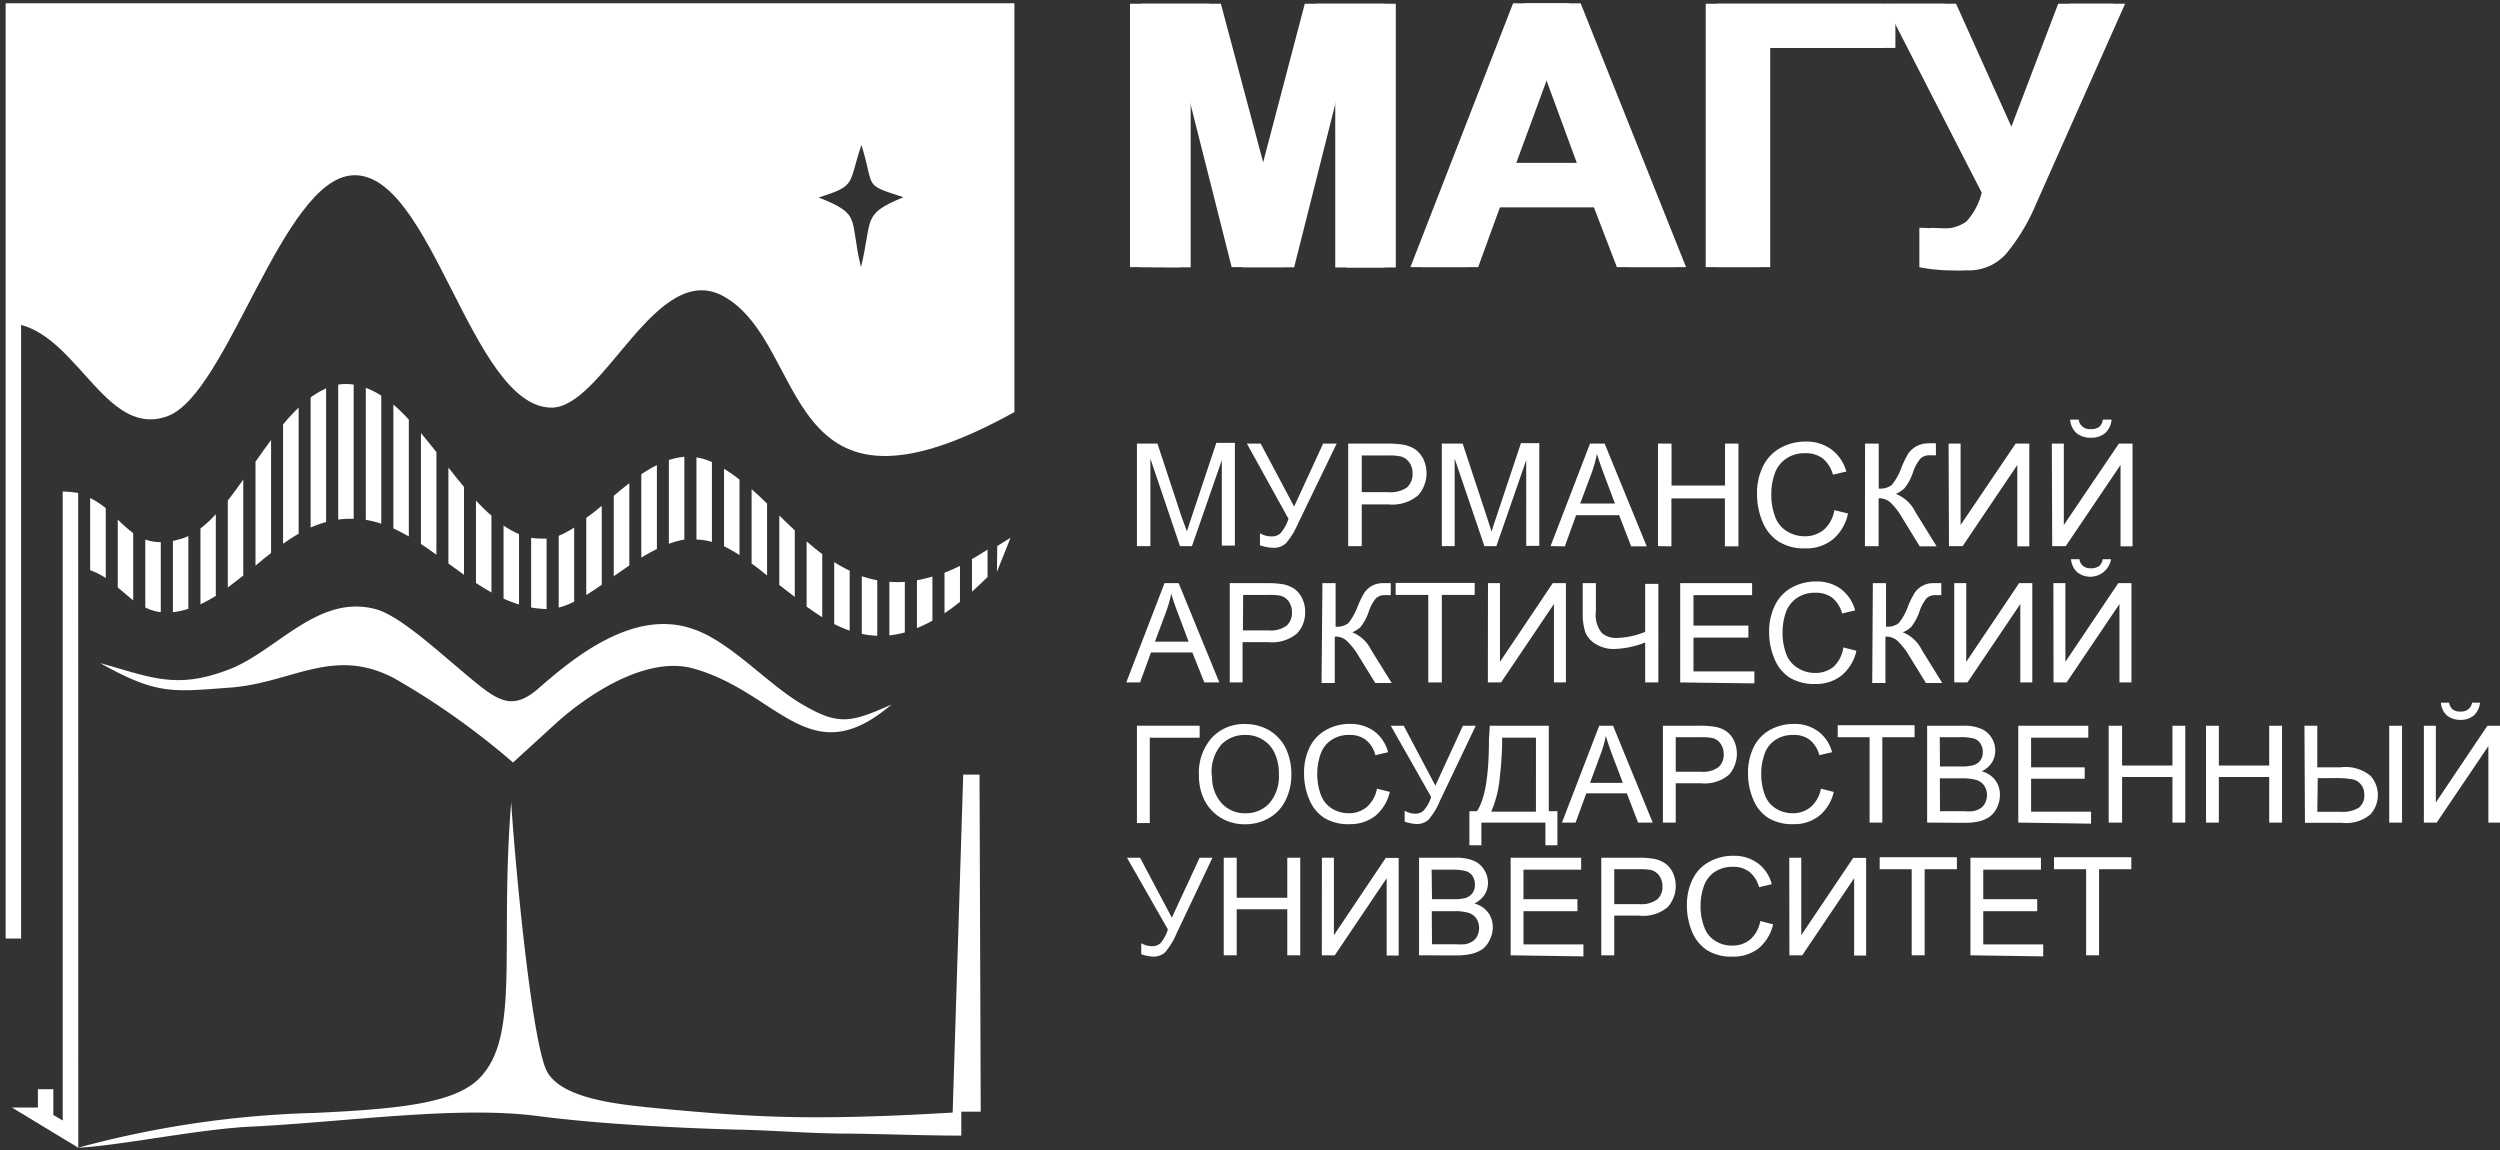<svg id="masu" data-name="masu" xmlns="http://www.w3.org/2000/svg" viewBox="0 0 208.52 95.92"><rect x="0" y="0" width="208.52" height="95.92" fill="#333333" stroke="none"/><defs><style>.cls-1,.cls-2{fill:#fff;}.cls-1{fill-rule:evenodd;}.cls-3{fill:#ffffff;}</style></defs><path class="cls-1" d="M6.52,41.12A8.17,8.17,0,0,0,5.23,41V90.25h0v3.21L4.45,93V90.85H3.16v1.53H1l5.53,3.35Z"/><path class="cls-1" d="M8.36,55.31c4.27,1.18,6.34,2.24,10.81.5,3.93-1.54,7.38-6.29,12.17-5,2.18.58,5.83,4.11,8.5,6.25,1.88,1.51,3.06,2.08,5,.42,2.92-2.55,8-6.8,13-5,3,1,6.13,4.51,8.94,6.19,3.11,1.85,4.11,1.65,7.58.09-6.85,5.85-9.39-1-16.52-3-4-1.12-9,2.32-11.49,4.59l-3.56,3.25a62.84,62.84,0,0,0-9.86-7c-5.08-2.71-8.49.31-13.59.74C14.43,57.7,13.15,58,8.36,55.31Z"/><path class="cls-1" d="M6.51,95.73a83.34,83.34,0,0,1,19.65-2.9C33.42,92.5,37.87,92,39.92,90c3.54-3.49,1.72-10.83,2.72-23.1.25,4.29,1.59,19,2.86,22.2,1,2.56,6.17,3,8.72,3.28,3.63.35,7.27.67,10.92.77s7.44,0,11.16-.18l3.16-.17.88-28.19H81.7l.1,28.11H80.18v2c-3.09,0-6.71-.15-9.79-.17s-5.64-.26-8.8-.33c-3.77-.09-11.17-.4-16.8-1.14-6.66-.87-16.12.52-23.87.89C16.47,94.19,10.06,95.55,6.51,95.73Z"/><path class="cls-2" d="M7.52,47.56a6.32,6.32,0,0,1,1.3.65V42.38a7.08,7.08,0,0,0-1.3-.84Z"/><path class="cls-2" d="M9.82,49c.45.36.86.74,1.29,1.07v-5.6a13.51,13.51,0,0,1-1.29-1.14Z"/><path class="cls-2" d="M12.12,50.67a4,4,0,0,0,1.29.39V45.22A3.71,3.71,0,0,1,12.12,45Z"/><path class="cls-2" d="M14.42,45.12v5.94a6.41,6.41,0,0,0,1.29-.28V44.71a3.83,3.83,0,0,1-.56.22C14.89,45,14.65,45.07,14.42,45.12Z"/><path class="cls-2" d="M16.72,44.08V50.4A11.54,11.54,0,0,0,18,49.7V42.89A10.1,10.1,0,0,1,16.72,44.08Z"/><path class="cls-2" d="M19,49c.43-.32.86-.66,1.29-1V40c-.43.61-.86,1.2-1.29,1.75Z"/><path class="cls-2" d="M21.31,47.18c.43-.36.86-.72,1.3-1.06V36.7c-.44.59-.87,1.2-1.3,1.81Z"/><path class="cls-2" d="M23.61,35.41v9.94c.42-.29.85-.58,1.3-.83V34A14.77,14.77,0,0,0,23.61,35.41Z"/><path class="cls-2" d="M25.91,44a9.9,9.9,0,0,1,1.29-.46V32.4a6.54,6.54,0,0,0-1.29.75Z"/><path class="cls-2" d="M28.21,32.11V43.34a6.48,6.48,0,0,1,.77-.07h.52V32.08a4.26,4.26,0,0,0-1.29,0Z"/><path class="cls-2" d="M30.51,43.36a8.11,8.11,0,0,1,1.29.32V33a6.5,6.5,0,0,0-1.29-.65Z"/><path class="cls-2" d="M32.81,33.74V44.07c.43.2.86.43,1.29.67V35C33.67,34.53,33.24,34.11,32.81,33.74Z"/><path class="cls-2" d="M35.11,45.37c.43.28.86.59,1.29.9V37.71c-.43-.54-.86-1.08-1.29-1.59Z"/><path class="cls-2" d="M37.4,47l1.3.94V40.61c-.44-.52-.87-1.06-1.3-1.61Z"/><path class="cls-2" d="M39.7,41.76v6.87c.43.28.86.54,1.29.79V43C40.56,42.65,40.13,42.22,39.7,41.76Z"/><path class="cls-2" d="M42,49.93a11.8,11.8,0,0,0,1.29.49V44.55A7.51,7.51,0,0,1,42,43.83Z"/><path class="cls-2" d="M44.3,44.86v5.81a9.09,9.09,0,0,0,1.29.13V44.92a3.55,3.55,0,0,1-.46,0A5.7,5.7,0,0,1,44.3,44.86Z"/><path class="cls-2" d="M46.6,50.68a6.7,6.7,0,0,0,1.29-.5V44a7.41,7.41,0,0,1-1.29.69Z"/><path class="cls-2" d="M48.9,49.63c.42-.26.85-.55,1.29-.86V42.19c-.44.36-.87.72-1.29,1Z"/><path class="cls-2" d="M51.19,48.06l1.3-.9V40.3c-.44.34-.87.69-1.3,1.05Z"/><path class="cls-2" d="M53.49,46.51c.43-.26.86-.5,1.3-.72v-7a11.66,11.66,0,0,0-1.3.77Z"/><path class="cls-2" d="M55.79,45.36A7.68,7.68,0,0,1,57.08,45v-6.9a5.93,5.93,0,0,0-1.29.27Z"/><path class="cls-2" d="M58.09,45a5.25,5.25,0,0,1,1.29.2V38.54a4.89,4.89,0,0,0-1.29-.39Z"/><path class="cls-2" d="M60.39,45.56a13.84,13.84,0,0,1,1.29.74V40a13.61,13.61,0,0,0-1.29-.9Z"/><path class="cls-2" d="M62.69,47c.43.31.86.65,1.29,1V42c-.43-.41-.86-.82-1.29-1.2Z"/><path class="cls-2" d="M65,48.79l1.29,1V44.24c-.44-.41-.87-.83-1.29-1.24Z"/><path class="cls-2" d="M67.28,50.6c.43.31.86.61,1.3.88V46.22c-.44-.33-.87-.69-1.3-1.06Z"/><path class="cls-2" d="M69.58,52.05a10.41,10.41,0,0,0,1.29.55v-5a11.72,11.72,0,0,1-1.29-.72Z"/><path class="cls-2" d="M71.88,52.87a7.84,7.84,0,0,0,1.29.16V48.4a9.41,9.41,0,0,1-1.29-.34Z"/><path class="cls-2" d="M74.18,48.53V53a8.87,8.87,0,0,0,1.29-.25V48.53A9.26,9.26,0,0,1,74.18,48.53Z"/><path class="cls-2" d="M76.48,52.39a12.55,12.55,0,0,0,1.29-.62V48.09c-.44.13-.87.23-1.29.31Z"/><path class="cls-2" d="M78.78,51.15c.42-.28.85-.59,1.29-.95v-3q-.66.33-1.29.57Z"/><polygon class="cls-2" points="82.37 45.84 82.37 45.58 82.37 45.58 82.37 45.84"/><path class="cls-2" d="M81.07,49.35c.43-.38.86-.79,1.3-1.23V45.84c-.44.29-.87.55-1.3.79Z"/><polygon class="cls-2" points="83.18 45.54 83.15 47.7 84.29 44.85 83.18 45.54"/><path class="cls-1" d="M.47.27V11.8h0V78.28H1.76V27.1C6.61,28.4,9,36.58,14,34.7s9.54-19.76,15.42-20.08C36,14.27,39.27,33.84,45.94,34c4.41.1,8.77-12.45,14.44-9.27,7.22,4.05,4.55,20.54,24.23,9.64V.27Zm71.34,22c-1-4.12.13-4.34-3.53-5.8,3.2-1,2.45-1.09,3.57-4.38,1.14,3.67.08,3.24,3.5,4.36C71.85,17.9,72.81,18.18,71.81,22.3Z"/><path class="cls-3" d="M94.25,22.28V.31h6.64l4,15,3.94-15h6.66v22h-4.12V5L107,22.28h-4.27L98.37,5v17.3Z"/><path class="cls-3" d="M139.69,22.28h-4.83l-1.92-5h-8.78l-1.81,5h-4.71l8.56-22h4.69Zm-8.17-8.69-3-8.16-3,8.16Z"/><path class="cls-3" d="M142.27.31h14.88V4H146.7V22.28h-4.43Z"/><path class="cls-3" d="M157.21.31h5l5.12,11.4L171.67.31h4.63L168.88,17a16.22,16.22,0,0,1-2.47,4.13,4.13,4.13,0,0,1-3.25,1.42,14.26,14.26,0,0,1-3.07-.26V19c.62,0,1.19.06,1.7.06a3.39,3.39,0,0,0,2.21-.57,5.49,5.49,0,0,0,1.29-2.42Z"/><path class="cls-2" d="M95.19,22.28V.31h6.64l4,15,3.94-15h6.65v22h-4.12V5l-4.36,17.3h-4.27L99.31,5v17.3Z"/><path class="cls-2" d="M140.63,22.28h-4.82l-1.92-5h-8.78l-1.82,5h-4.7l8.56-22h4.69Zm-8.16-8.69-3-8.16-3,8.16Z"/><path class="cls-2" d="M143.21.31h14.88V4H147.65V22.28h-4.44Z"/><path class="cls-2" d="M158.15.31h5l5.13,11.4L172.62.31h4.63L169.83,17a16.52,16.52,0,0,1-2.47,4.13,4.15,4.15,0,0,1-3.26,1.42,14.33,14.33,0,0,1-3.07-.26V19q.94.06,1.71.06a3.39,3.39,0,0,0,2.21-.57,5.61,5.61,0,0,0,1.28-2.42Z"/><path class="cls-2" d="M94.83,45.55V37h1.71l2,6.07L99,44.32c.09-.32.25-.77.45-1.38l2-6H103v8.57h-1.09V38.38l-2.49,7.17h-1l-2.47-7.3v7.3Z"/><path class="cls-2" d="M104,37h1.15l2.79,5.25L110.36,37h1.13l-3.22,6.66a6.5,6.5,0,0,1-1,1.64,1.46,1.46,0,0,1-1.1.39,3.62,3.62,0,0,1-1.08-.21v-1a1.88,1.88,0,0,0,1,.26,1,1,0,0,0,.71-.26,3.35,3.35,0,0,0,.67-1.21Z"/><path class="cls-2" d="M112.45,45.55V37h3.23a8.32,8.32,0,0,1,1.3.08,2.73,2.73,0,0,1,1.06.4,2.2,2.2,0,0,1,.69.83,2.78,2.78,0,0,1-.44,3,3.34,3.34,0,0,1-2.51.76h-2.2v3.48Zm1.13-4.5h2.21a2.39,2.39,0,0,0,1.57-.4,1.51,1.51,0,0,0,.46-1.16,1.58,1.58,0,0,0-.27-.92,1.3,1.3,0,0,0-.72-.5,4.79,4.79,0,0,0-1.06-.08h-2.19Z"/><path class="cls-2" d="M120.26,45.55V37H122l2,6.07.41,1.27c.09-.32.24-.77.45-1.38l2-6h1.53v8.57h-1.09V38.38l-2.49,7.17h-1l-2.48-7.3v7.3Z"/><path class="cls-2" d="M129.33,45.55,132.62,37h1.22l3.51,8.57h-1.3l-1-2.6h-3.59l-.94,2.6ZM131.8,42h2.9l-.89-2.37c-.27-.72-.48-1.32-.61-1.78a10.84,10.84,0,0,1-.46,1.64Z"/><path class="cls-2" d="M138.29,45.55V37h1.13V40.5h4.46V37H145v8.57h-1.13v-4h-4.46v4Z"/><path class="cls-2" d="M153,42.55l1.14.28A3.83,3.83,0,0,1,152.86,45a3.51,3.51,0,0,1-2.26.74,4,4,0,0,1-2.25-.57A3.55,3.55,0,0,1,147,43.5a5.9,5.9,0,0,1-.45-2.3,5,5,0,0,1,.51-2.33,3.52,3.52,0,0,1,1.46-1.52,4.31,4.31,0,0,1,2.08-.52,3.51,3.51,0,0,1,2.16.66A3.44,3.44,0,0,1,154,39.33l-1.12.26a2.61,2.61,0,0,0-.86-1.36,2.34,2.34,0,0,0-1.43-.43,2.73,2.73,0,0,0-1.65.48,2.49,2.49,0,0,0-.93,1.27,5.08,5.08,0,0,0-.27,1.64,5.27,5.27,0,0,0,.32,1.91,2.33,2.33,0,0,0,1,1.22,2.78,2.78,0,0,0,1.46.41,2.47,2.47,0,0,0,1.61-.55A2.79,2.79,0,0,0,153,42.55Z"/><path class="cls-2" d="M155.56,37h1.14v3.75a1.58,1.58,0,0,0,1.09-.3A5.06,5.06,0,0,0,158.6,39a7.31,7.31,0,0,1,.58-1.19,2,2,0,0,1,1.6-.83,5.68,5.68,0,0,1,.69,0v1H161a1.07,1.07,0,0,0-.81.26,3.5,3.5,0,0,0-.62,1.12,4.15,4.15,0,0,1-.73,1.37,2.23,2.23,0,0,1-.71.46,3.17,3.17,0,0,1,1.64,1.53l1.76,2.85h-1.41l-1.43-2.33a6.13,6.13,0,0,0-1-1.32,1.44,1.44,0,0,0-1-.36v4h-1.14Z"/><path class="cls-2" d="M162.53,37h1v6.79L168.12,37h1.14v8.57h-1V38.78l-4.56,6.77h-1.14Z"/><path class="cls-2" d="M171.14,37h1v6.79L176.73,37h1.14v8.57h-1V38.78l-4.57,6.77h-1.13Zm4.26-2h.72a1.72,1.72,0,0,1-.53,1.12,1.76,1.76,0,0,1-1.19.39,1.82,1.82,0,0,1-1.2-.38,1.66,1.66,0,0,1-.53-1.13h.71a.91.91,0,0,0,1,.79,1.14,1.14,0,0,0,.72-.19A1,1,0,0,0,175.4,34.94Z"/><path class="cls-2" d="M93.94,56.92l3.19-8.28h1.18l3.39,8.28h-1.25l-1-2.5H96l-.91,2.5Zm2.39-3.4h2.81l-.86-2.29c-.27-.7-.46-1.27-.59-1.72a10.09,10.09,0,0,1-.45,1.58Z"/><path class="cls-2" d="M102.57,56.92V48.64h3.12a7.83,7.83,0,0,1,1.26.08,2.58,2.58,0,0,1,1,.39,2,2,0,0,1,.66.8,2.5,2.5,0,0,1,.25,1.13,2.55,2.55,0,0,1-.67,1.79,3.26,3.26,0,0,1-2.43.73h-2.12v3.36Zm1.1-4.34h2.14a2.24,2.24,0,0,0,1.51-.4,1.42,1.42,0,0,0,.44-1.11,1.53,1.53,0,0,0-.26-.89,1.22,1.22,0,0,0-.69-.49,4.73,4.73,0,0,0-1-.07h-2.12Z"/><path class="cls-2" d="M110.3,48.64h1.1v3.63a1.56,1.56,0,0,0,1.06-.29,5.12,5.12,0,0,0,.78-1.4,8.89,8.89,0,0,1,.56-1.15,2,2,0,0,1,.64-.57,1.88,1.88,0,0,1,.91-.22H116v1h-.44a1.06,1.06,0,0,0-.78.25,3.28,3.28,0,0,0-.6,1.08,4.38,4.38,0,0,1-.7,1.33,2.46,2.46,0,0,1-.69.44,3,3,0,0,1,1.58,1.48l1.71,2.75h-1.37l-1.38-2.24a5.75,5.75,0,0,0-1-1.28,1.36,1.36,0,0,0-1-.35v3.87h-1.1Z"/><path class="cls-2" d="M119.13,56.92v-7.3h-2.72v-1H123v1h-2.74v7.3Z"/><path class="cls-2" d="M124.11,48.64h1V55.2l4.4-6.56h1.1v8.28h-1V50.38l-4.41,6.54h-1.1Z"/><path class="cls-2" d="M138.32,56.92h-1.1V53.59a7.64,7.64,0,0,1-2.58.54,2.85,2.85,0,0,1-1.52-.4,2,2,0,0,1-.89-1,4.83,4.83,0,0,1-.22-1.62V48.64h1.1V51a2.38,2.38,0,0,0,.49,1.79,1.78,1.78,0,0,0,1.19.42,6.54,6.54,0,0,0,2.43-.51v-4h1.1Z"/><path class="cls-2" d="M140.14,56.92V48.64h6v1h-4.89v2.54h4.58v1h-4.58V56h5.08v1Z"/><path class="cls-2" d="M153.75,54l1.09.28a3.7,3.7,0,0,1-1.24,2.06,3.41,3.41,0,0,1-2.19.71,3.94,3.94,0,0,1-2.17-.55A3.38,3.38,0,0,1,148,54.94a5.67,5.67,0,0,1-.44-2.22,4.92,4.92,0,0,1,.5-2.26,3.35,3.35,0,0,1,1.4-1.46,4.16,4.16,0,0,1,2-.5,3.39,3.39,0,0,1,2.09.63,3.29,3.29,0,0,1,1.18,1.78l-1.08.26a2.58,2.58,0,0,0-.83-1.32,2.28,2.28,0,0,0-1.38-.41,2.66,2.66,0,0,0-1.6.46,2.47,2.47,0,0,0-.9,1.22,5.09,5.09,0,0,0-.26,1.59,5,5,0,0,0,.31,1.85,2.31,2.31,0,0,0,1,1.18,2.67,2.67,0,0,0,1.4.39,2.36,2.36,0,0,0,1.56-.53A2.71,2.71,0,0,0,153.75,54Z"/><path class="cls-2" d="M156.21,48.64h1.1v3.63a1.52,1.52,0,0,0,1.05-.29,4.63,4.63,0,0,0,.78-1.4,7.53,7.53,0,0,1,.57-1.15,1.89,1.89,0,0,1,.64-.57,1.83,1.83,0,0,1,.91-.22h.66v1h-.44a1.06,1.06,0,0,0-.78.25,3.51,3.51,0,0,0-.59,1.08,4.33,4.33,0,0,1-.71,1.33,2.21,2.21,0,0,1-.69.44,3,3,0,0,1,1.59,1.48l1.7,2.75h-1.36l-1.38-2.24a5.75,5.75,0,0,0-1-1.28,1.4,1.4,0,0,0-1-.35v3.87h-1.1Z"/><path class="cls-2" d="M163,48.64h1V55.2l4.41-6.56h1.1v8.28h-1V50.38l-4.41,6.54H163Z"/><path class="cls-2" d="M171.27,48.64h1V55.2l4.41-6.56h1.1v8.28h-1V50.38l-4.41,6.54h-1.09Zm4.11-2h.7a1.76,1.76,0,0,1-2.82,1.09,1.66,1.66,0,0,1-.52-1.09h.7a.88.88,0,0,0,.31.57,1,1,0,0,0,.63.19,1.13,1.13,0,0,0,.69-.18A.91.91,0,0,0,175.38,46.67Z"/><path class="cls-2" d="M94.83,60.53h5.23v1H95.9v7.12H94.83Z"/><path class="cls-2" d="M100,64.68a4.4,4.4,0,0,1,1.08-3.15,3.67,3.67,0,0,1,2.79-1.14,3.93,3.93,0,0,1,2,.53,3.58,3.58,0,0,1,1.37,1.49,4.94,4.94,0,0,1,.47,2.17,4.75,4.75,0,0,1-.5,2.2,3.38,3.38,0,0,1-1.4,1.47,3.94,3.94,0,0,1-2,.5,3.76,3.76,0,0,1-2-.55,3.61,3.61,0,0,1-1.37-1.5A4.56,4.56,0,0,1,100,64.68Zm1.1,0a3.22,3.22,0,0,0,.79,2.31,2.58,2.58,0,0,0,2,.84,2.61,2.61,0,0,0,2-.85,3.44,3.44,0,0,0,.78-2.41,4,4,0,0,0-.34-1.72,2.55,2.55,0,0,0-1-1.15,2.65,2.65,0,0,0-1.44-.4,2.75,2.75,0,0,0-2,.78A3.51,3.51,0,0,0,101.07,64.69Z"/><path class="cls-2" d="M114.85,65.78l1.07.27a3.64,3.64,0,0,1-1.21,2,3.37,3.37,0,0,1-2.14.69,3.82,3.82,0,0,1-2.13-.53,3.3,3.3,0,0,1-1.24-1.54,5.42,5.42,0,0,1-.43-2.17,4.79,4.79,0,0,1,.48-2.2,3.29,3.29,0,0,1,1.38-1.43,4,4,0,0,1,2-.49,3.36,3.36,0,0,1,2,.62,3.22,3.22,0,0,1,1.15,1.74l-1.06.25a2.44,2.44,0,0,0-.81-1.29,2.18,2.18,0,0,0-1.35-.4,2.56,2.56,0,0,0-1.55.45,2.29,2.29,0,0,0-.88,1.2,4.76,4.76,0,0,0-.26,1.55,5,5,0,0,0,.3,1.8,2.3,2.3,0,0,0,.94,1.15,2.64,2.64,0,0,0,1.37.38,2.31,2.31,0,0,0,1.52-.52A2.67,2.67,0,0,0,114.85,65.78Z"/><path class="cls-2" d="M116,60.53h1.08l2.64,5,2.3-5h1.07l-3,6.29a5.86,5.86,0,0,1-.93,1.54,1.42,1.42,0,0,1-1,.37,3.43,3.43,0,0,1-1-.2v-.91a1.83,1.83,0,0,0,.91.25,1,1,0,0,0,.67-.26,3,3,0,0,0,.63-1.14Z"/><path class="cls-2" d="M124.26,60.53h4.92v7.13h.72V70.5h-1V68.61h-5.34V70.5h-1V67.66h.63q1-1.47,1-5.95Zm3.85,1h-2.82v.41a27.23,27.23,0,0,1-.19,2.82,9.16,9.16,0,0,1-.72,2.94h3.73Z"/><path class="cls-2" d="M130.28,68.61l3.11-8.08h1.15l3.31,8.08h-1.22l-.94-2.44h-3.38l-.89,2.44Zm2.34-3.31h2.74l-.85-2.24c-.25-.68-.45-1.24-.57-1.68a9.59,9.59,0,0,1-.44,1.54Z"/><path class="cls-2" d="M138.7,68.61V60.53h3.05a7.41,7.41,0,0,1,1.23.08,2.43,2.43,0,0,1,1,.38,2,2,0,0,1,.65.78,2.65,2.65,0,0,1-.41,2.84,3.14,3.14,0,0,1-2.37.72h-2.08v3.28Zm1.07-4.24h2.09a2.2,2.2,0,0,0,1.47-.38,1.35,1.35,0,0,0,.44-1.09,1.49,1.49,0,0,0-.26-.87,1.14,1.14,0,0,0-.67-.47,4.45,4.45,0,0,0-1-.07h-2.07Z"/><path class="cls-2" d="M151.88,65.78l1.07.27a3.59,3.59,0,0,1-1.22,2,3.32,3.32,0,0,1-2.13.69,3.82,3.82,0,0,1-2.13-.53,3.3,3.3,0,0,1-1.24-1.54,5.42,5.42,0,0,1-.43-2.17,4.79,4.79,0,0,1,.48-2.2,3.32,3.32,0,0,1,1.37-1.43,4.1,4.1,0,0,1,2-.49,3.32,3.32,0,0,1,2,.62,3.18,3.18,0,0,1,1.16,1.74l-1.06.25a2.5,2.5,0,0,0-.81-1.29,2.18,2.18,0,0,0-1.35-.4,2.62,2.62,0,0,0-1.56.45,2.27,2.27,0,0,0-.87,1.2,4.76,4.76,0,0,0-.26,1.55,5,5,0,0,0,.3,1.8,2.25,2.25,0,0,0,.94,1.15,2.64,2.64,0,0,0,1.37.38,2.31,2.31,0,0,0,1.52-.52A2.67,2.67,0,0,0,151.88,65.78Z"/><path class="cls-2" d="M155.94,68.61V61.49h-2.66v-1h6.41v1H157v7.12Z"/><path class="cls-2" d="M160.74,68.61V60.53h3a3.64,3.64,0,0,1,1.49.25,1.9,1.9,0,0,1,.88.75,2,2,0,0,1,.31,1.07,1.82,1.82,0,0,1-.28,1,2,2,0,0,1-.85.73,2.12,2.12,0,0,1,1.13.74,2,2,0,0,1,.39,1.22,2.39,2.39,0,0,1-.24,1.06,2,2,0,0,1-.59.75,2.38,2.38,0,0,1-.88.4,5.46,5.46,0,0,1-1.31.13Zm1.07-4.68h1.75a3.58,3.58,0,0,0,1-.1,1.08,1.08,0,0,0,.61-.4,1.14,1.14,0,0,0,.21-.7,1.28,1.28,0,0,0-.19-.71,1,1,0,0,0-.55-.42,4.46,4.46,0,0,0-1.23-.11h-1.62Zm0,3.73h2a4.11,4.11,0,0,0,.73,0,1.74,1.74,0,0,0,.62-.22,1.2,1.2,0,0,0,.41-.45,1.45,1.45,0,0,0,.16-.68,1.35,1.35,0,0,0-.23-.78,1.2,1.2,0,0,0-.65-.47,3.94,3.94,0,0,0-1.18-.14h-1.87Z"/><path class="cls-2" d="M168.34,68.61V60.53h5.84v1h-4.77V64h4.47v.95h-4.47v2.75h5v1Z"/><path class="cls-2" d="M175.88,68.61V60.53H177v3.32h4.2V60.53h1.07v8.08h-1.07v-3.8H177v3.8Z"/><path class="cls-2" d="M184,68.61V60.53h1.07v3.32h4.2V60.53h1.07v8.08h-1.07v-3.8h-4.2v3.8Z"/><path class="cls-2" d="M192.21,60.53h1.07V64h1.93a3.31,3.31,0,0,1,2.5.7,2.41,2.41,0,0,1,0,3.23,3.16,3.16,0,0,1-2.38.7h-3.08Zm1.07,7.18h2a2.51,2.51,0,0,0,1.46-.34,1.26,1.26,0,0,0,.46-1.09,1.28,1.28,0,0,0-.28-.85,1.22,1.22,0,0,0-.71-.43,7.82,7.82,0,0,0-1.45-.1h-1.44Zm6-7.18h1.07v8.08h-1.07Z"/><path class="cls-2" d="M202.17,60.53h1v6.4l4.3-6.4h1.08v8.08h-1V62.23l-4.31,6.38h-1.07Zm4-1.92h.68a1.64,1.64,0,0,1-.51,1.06,1.66,1.66,0,0,1-1.12.37,1.71,1.71,0,0,1-1.13-.37,1.59,1.59,0,0,1-.5-1.06h.68a1,1,0,0,0,.3.56,1,1,0,0,0,.62.18,1.05,1.05,0,0,0,.67-.18A.88.88,0,0,0,206.19,58.61Z"/><path class="cls-2" d="M94,71.54h1.09l2.65,5,2.32-5h1.07l-3,6.33a6.32,6.32,0,0,1-.94,1.55,1.43,1.43,0,0,1-1,.37,3.43,3.43,0,0,1-1-.2v-.92a1.77,1.77,0,0,0,.92.25,1,1,0,0,0,.68-.25,3.08,3.08,0,0,0,.62-1.15Z"/><path class="cls-2" d="M102.07,79.68V71.54h1.08v3.34h4.22V71.54h1.08v8.14h-1.08V75.84h-4.22v3.84Z"/><path class="cls-2" d="M110.26,71.54h1V78l4.32-6.44h1.08v8.14h-1V73.25l-4.33,6.43h-1.08Z"/><path class="cls-2" d="M118.36,79.68V71.54h3.06a3.85,3.85,0,0,1,1.49.25,1.87,1.87,0,0,1,.88.76,2,2,0,0,1,.32,1.07,1.86,1.86,0,0,1-.28,1,2.1,2.1,0,0,1-.86.74,2.1,2.1,0,0,1,1.14.74,2,2,0,0,1,.4,1.23,2.4,2.4,0,0,1-.25,1.06,2.12,2.12,0,0,1-.59.76,2.7,2.7,0,0,1-.89.4,5.5,5.5,0,0,1-1.32.14ZM119.44,75h1.76a4.14,4.14,0,0,0,1-.09,1.18,1.18,0,0,0,.61-.41,1.15,1.15,0,0,0,.21-.71,1.28,1.28,0,0,0-.19-.71,1,1,0,0,0-.56-.42,4.36,4.36,0,0,0-1.23-.12h-1.63Zm0,3.76h2a5.59,5.59,0,0,0,.74,0,1.82,1.82,0,0,0,.62-.23,1.13,1.13,0,0,0,.41-.45,1.5,1.5,0,0,0-.07-1.47,1.2,1.2,0,0,0-.65-.47,4,4,0,0,0-1.19-.14h-1.88Z"/><path class="cls-2" d="M126,79.68V71.54h5.88v1h-4.81V75h4.5v1h-4.5v2.77h5v1Z"/><path class="cls-2" d="M133.56,79.68V71.54h3.07a7.64,7.64,0,0,1,1.24.08,2.43,2.43,0,0,1,1,.38,2.07,2.07,0,0,1,.66.79,2.66,2.66,0,0,1-.42,2.86,3.15,3.15,0,0,1-2.38.72h-2.09v3.31Zm1.08-4.27h2.1a2.21,2.21,0,0,0,1.48-.39,1.35,1.35,0,0,0,.44-1.09,1.45,1.45,0,0,0-.26-.88,1.19,1.19,0,0,0-.68-.48,5.17,5.17,0,0,0-1-.07h-2.08Z"/><path class="cls-2" d="M146.82,76.82l1.07.28a3.65,3.65,0,0,1-1.21,2,3.4,3.4,0,0,1-2.15.69,3.84,3.84,0,0,1-2.14-.53,3.37,3.37,0,0,1-1.26-1.55,5.69,5.69,0,0,1-.43-2.18,4.84,4.84,0,0,1,.49-2.22,3.24,3.24,0,0,1,1.38-1.43,4,4,0,0,1,2-.5,3.32,3.32,0,0,1,2.06.63,3.16,3.16,0,0,1,1.15,1.74l-1.06.25a2.45,2.45,0,0,0-.82-1.29,2.17,2.17,0,0,0-1.35-.41,2.65,2.65,0,0,0-1.57.45,2.39,2.39,0,0,0-.88,1.21,4.91,4.91,0,0,0-.26,1.56,4.76,4.76,0,0,0,.31,1.81,2.19,2.19,0,0,0,.94,1.16,2.56,2.56,0,0,0,1.38.38,2.31,2.31,0,0,0,1.53-.52A2.67,2.67,0,0,0,146.82,76.82Z"/><path class="cls-2" d="M149.24,71.54h1V78l4.33-6.44h1.08v8.14h-1V73.25l-4.33,6.43h-1.07Z"/><path class="cls-2" d="M159.45,79.68V72.5h-2.67v-1h6.44v1h-2.69v7.18Z"/><path class="cls-2" d="M164.35,79.68V71.54h5.88v1h-4.81V75h4.5v1h-4.5v2.77h5v1Z"/><path class="cls-2" d="M174,79.68V72.5h-2.68v-1h6.45v1h-2.69v7.18Z"/></svg>